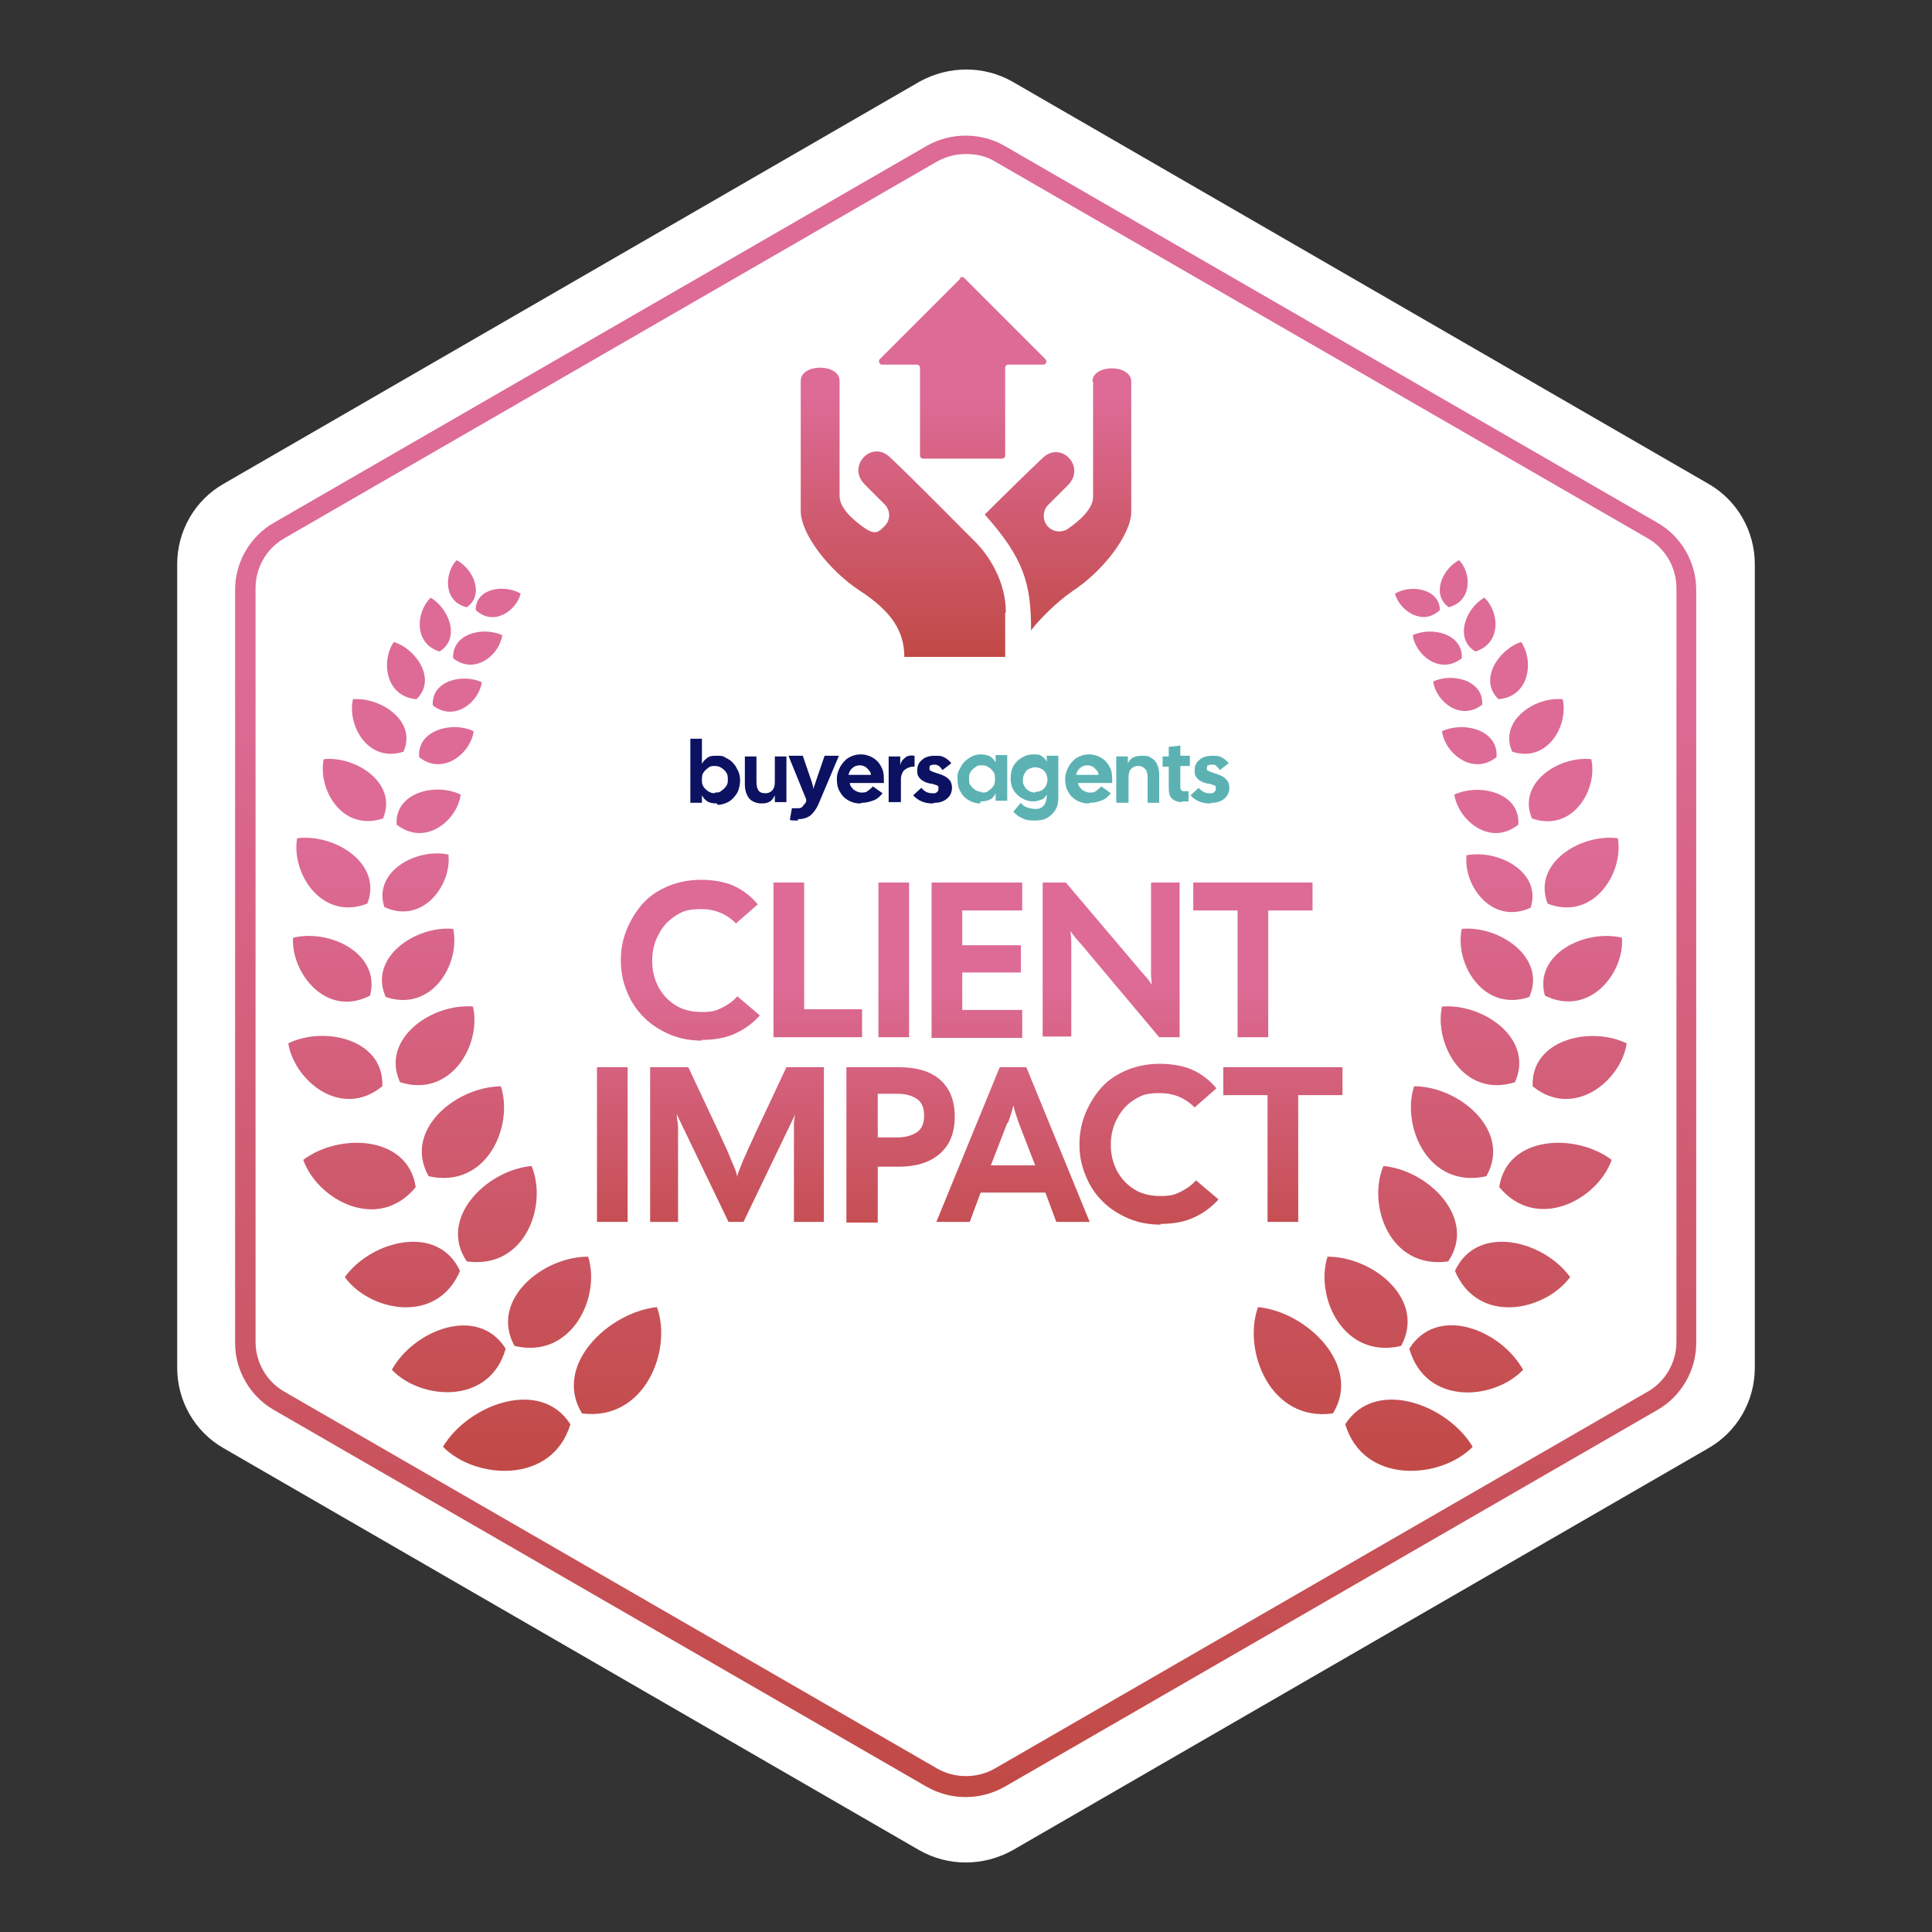 <?xml version="1.0" encoding="UTF-8"?>
<svg id="Layer_1" xmlns="http://www.w3.org/2000/svg" xmlns:xlink="http://www.w3.org/1999/xlink" version="1.1" viewBox="0 0 283.5 283.5">
  <rect x="0" y="0" width="283.5" height="283.5" fill="#333333" stroke="none"/>
  <!-- Generator: Adobe Illustrator 29.7.1, SVG Export Plug-In . SVG Version: 2.1.1 Build 8)  -->
  <defs>
    <style>
      .st0 {
        fill: url(#linear-gradient2);
      }

      .st1 {
        fill: url(#linear-gradient1);
      }

      .st2 {
        fill: url(#linear-gradient9);
      }

      .st3 {
        fill: url(#linear-gradient3);
      }

      .st4 {
        fill: url(#linear-gradient6);
      }

      .st5 {
        fill: url(#linear-gradient8);
      }

      .st6 {
        fill: url(#linear-gradient7);
      }

      .st7 {
        fill: url(#linear-gradient5);
      }

      .st8 {
        fill: url(#linear-gradient4);
      }

      .st9 {
        fill: url(#linear-gradient13);
      }

      .st10 {
        fill: url(#linear-gradient12);
      }

      .st11 {
        fill: url(#linear-gradient15);
      }

      .st12 {
        fill: url(#linear-gradient11);
      }

      .st13 {
        fill: url(#linear-gradient10);
      }

      .st14 {
        fill: url(#linear-gradient14);
      }

      .st15 {
        fill: url(#linear-gradient);
        fill-opacity: 0;
      }

      .st16 {
        isolation: isolate;
      }

      .st17 {
        fill: #fff;
      }

      .st18 {
        fill: #5cb2b3;
      }

      .st19 {
        fill: #0c1261;
      }
    </style>
    <linearGradient id="linear-gradient" x1="141.8" y1="396" x2="141.8" y2="8.3" gradientTransform="translate(0 283.9) scale(1 -1)" gradientUnits="userSpaceOnUse">
      <stop offset="0" stop-color="#082e8b"/>
      <stop offset="1" stop-color="#4eb0bd"/>
    </linearGradient>
    <linearGradient id="linear-gradient1" x1="141.7" y1="-92.4" x2="141.7" y2="187.3" gradientTransform="translate(0 283.9) scale(1 -1)" gradientUnits="userSpaceOnUse">
      <stop offset="0" stop-color="#ae3310"/>
      <stop offset="1" stop-color="#dd6b96"/>
    </linearGradient>
    <linearGradient id="linear-gradient2" x1="140.5" y1="6.4" x2="140.5" y2="159.6" gradientTransform="translate(0 283.9) scale(1 -1)" gradientUnits="userSpaceOnUse">
      <stop offset="0" stop-color="#ae3310"/>
      <stop offset="1" stop-color="#dd6b96"/>
    </linearGradient>
    <linearGradient id="linear-gradient3" x1="101.3" y1="68.9" x2="101.3" y2="139.8" gradientTransform="translate(0 283.9) scale(1 -1)" gradientUnits="userSpaceOnUse">
      <stop offset="0" stop-color="#ae3310"/>
      <stop offset="1" stop-color="#dd6b96"/>
    </linearGradient>
    <linearGradient id="linear-gradient4" x1="120" y1="68.9" x2="120" y2="139.8" gradientTransform="translate(0 283.9) scale(1 -1)" gradientUnits="userSpaceOnUse">
      <stop offset="0" stop-color="#ae3310"/>
      <stop offset="1" stop-color="#dd6b96"/>
    </linearGradient>
    <linearGradient id="linear-gradient5" x1="131.1" y1="68.9" x2="131.1" y2="139.8" gradientTransform="translate(0 283.9) scale(1 -1)" gradientUnits="userSpaceOnUse">
      <stop offset="0" stop-color="#ae3310"/>
      <stop offset="1" stop-color="#dd6b96"/>
    </linearGradient>
    <linearGradient id="linear-gradient6" x1="143.3" y1="68.9" x2="143.3" y2="139.8" gradientTransform="translate(0 283.9) scale(1 -1)" gradientUnits="userSpaceOnUse">
      <stop offset="0" stop-color="#ae3310"/>
      <stop offset="1" stop-color="#dd6b96"/>
    </linearGradient>
    <linearGradient id="linear-gradient7" x1="163" y1="68.9" x2="163" y2="139.8" gradientTransform="translate(0 283.9) scale(1 -1)" gradientUnits="userSpaceOnUse">
      <stop offset="0" stop-color="#ae3310"/>
      <stop offset="1" stop-color="#dd6b96"/>
    </linearGradient>
    <linearGradient id="linear-gradient8" x1="183.9" y1="68.9" x2="183.9" y2="139.8" gradientTransform="translate(0 283.9) scale(1 -1)" gradientUnits="userSpaceOnUse">
      <stop offset="0" stop-color="#ae3310"/>
      <stop offset="1" stop-color="#dd6b96"/>
    </linearGradient>
    <linearGradient id="linear-gradient9" x1="89.8" y1="68.9" x2="89.8" y2="139.8" gradientTransform="translate(0 283.9) scale(1 -1)" gradientUnits="userSpaceOnUse">
      <stop offset="0" stop-color="#ae3310"/>
      <stop offset="1" stop-color="#dd6b96"/>
    </linearGradient>
    <linearGradient id="linear-gradient10" x1="108" y1="68.9" x2="108" y2="139.8" gradientTransform="translate(0 283.9) scale(1 -1)" gradientUnits="userSpaceOnUse">
      <stop offset="0" stop-color="#ae3310"/>
      <stop offset="1" stop-color="#dd6b96"/>
    </linearGradient>
    <linearGradient id="linear-gradient11" x1="132.1" y1="68.9" x2="132.1" y2="139.8" gradientTransform="translate(0 283.9) scale(1 -1)" gradientUnits="userSpaceOnUse">
      <stop offset="0" stop-color="#ae3310"/>
      <stop offset="1" stop-color="#dd6b96"/>
    </linearGradient>
    <linearGradient id="linear-gradient12" x1="148.6" y1="68.9" x2="148.6" y2="139.8" gradientTransform="translate(0 283.9) scale(1 -1)" gradientUnits="userSpaceOnUse">
      <stop offset="0" stop-color="#ae3310"/>
      <stop offset="1" stop-color="#dd6b96"/>
    </linearGradient>
    <linearGradient id="linear-gradient13" x1="168.6" y1="68.9" x2="168.6" y2="139.8" gradientTransform="translate(0 283.9) scale(1 -1)" gradientUnits="userSpaceOnUse">
      <stop offset="0" stop-color="#ae3310"/>
      <stop offset="1" stop-color="#dd6b96"/>
    </linearGradient>
    <linearGradient id="linear-gradient14" x1="188.2" y1="68.9" x2="188.2" y2="139.8" gradientTransform="translate(0 283.9) scale(1 -1)" gradientUnits="userSpaceOnUse">
      <stop offset="0" stop-color="#ae3310"/>
      <stop offset="1" stop-color="#dd6b96"/>
    </linearGradient>
    <linearGradient id="linear-gradient15" x1="141.8" y1="161.8" x2="141.8" y2="225.7" gradientTransform="translate(0 283.9) scale(1 -1)" gradientUnits="userSpaceOnUse">
      <stop offset="0" stop-color="#ae3310"/>
      <stop offset="1" stop-color="#dd6b96"/>
    </linearGradient>
  </defs>
  <path class="st17" d="M257.5,200.7v-117.9c0-4.9-2.6-9.4-6.8-11.8L148.6,12c-4.2-2.4-9.4-2.4-13.7,0l-102.1,59c-4.2,2.4-6.8,6.9-6.8,11.8v117.9c0,4.9,2.6,9.4,6.8,11.8l102.1,59c4.2,2.4,9.4,2.4,13.7,0l102.1-59c4.2-2.4,6.8-6.9,6.8-11.8Z"/>
  <path class="st15" d="M246,197.8v-112.1c0-2.6-1.4-5-3.6-6.3l-97-56c-2.2-1.3-5-1.3-7.2,0l-97,56c-2.2,1.3-3.6,3.7-3.6,6.3v112.1c0,2.6,1.4,5,3.6,6.3l97,56c2.2,1.3,5,1.3,7.2,0l97-56c2.2-1.3,3.6-3.7,3.6-6.3Z"/>
  <path class="st1" d="M141.7,263.7c-2,0-3.9-.5-5.7-1.5l-95.8-55.3c-3.5-2-5.7-5.8-5.7-9.8v-110.6c0-4,2.2-7.8,5.7-9.8l95.8-55.3c3.5-2,7.9-2,11.4,0l95.8,55.3c3.5,2,5.7,5.8,5.7,9.8v110.6c0,4-2.2,7.8-5.7,9.8l-95.8,55.3c-1.8,1-3.7,1.5-5.7,1.5ZM141.7,22.6c-1.5,0-2.9.4-4.2,1.1l-95.8,55.3c-2.6,1.5-4.2,4.3-4.2,7.3v110.6c0,3,1.6,5.8,4.2,7.3l95.8,55.3c2.6,1.5,5.9,1.5,8.5,0l95.8-55.3c2.6-1.5,4.2-4.3,4.2-7.3v-110.6c0-3-1.6-5.8-4.2-7.3l-95.8-55.3c-1.3-.8-2.8-1.1-4.2-1.1h-.1Z"/>
  <g class="st16">
    <path class="st19" d="M105.2,117.9c-.6,0-1.1-.1-1.4-.3-.3-.2-.6-.5-.8-.9v1.1h-1.7v-9.4h1.7v3.7c.2-.4.4-.6.8-.9s.8-.3,1.4-.3.9,0,1.3.3c.4.2.8.4,1.1.8.3.3.5.7.7,1.1.2.4.3.9.3,1.4s-.1,1.2-.4,1.8c-.3.5-.7,1-1.2,1.3-.5.3-1.1.5-1.7.5ZM104.9,116.3c.4,0,.7,0,1-.3.3-.2.5-.4.7-.7.2-.3.2-.6.2-.9s0-.7-.2-1-.4-.5-.7-.7c-.3-.2-.6-.3-1-.3s-.7,0-1,.3c-.3.2-.5.4-.7.7-.2.3-.2.6-.2,1s0,.7.2,1c.2.3.4.5.7.7.3.2.6.3,1,.3Z"/>
    <path class="st19" d="M111.8,117.9c-.5,0-.9-.1-1.3-.3-.4-.2-.7-.5-.9-1-.2-.4-.3-.9-.3-1.5v-4.1h1.7v3.7c0,.6.1,1,.3,1.3.2.3.6.4,1,.4s.7-.1,1-.4c.3-.3.4-.7.4-1.3v-3.7h1.7v6.7h-1.7v-1c-.2.4-.4.7-.7.9-.3.2-.7.3-1.3.3Z"/>
    <path class="st19" d="M117.1,120.4c-.2,0-.4,0-.6,0-.2,0-.4,0-.6-.1l.3-1.7c.2,0,.5,0,.8,0s.6,0,.8-.3.4-.4.5-.7v-.3c0,0-2.6-6.4-2.6-6.4h2.1l1.3,3.8c.1.3.2.7.3,1.1,0-.4.2-.7.3-1.1l1.3-3.8h2.1l-3,7.1c-.3.7-.7,1.2-1.1,1.6-.5.4-1.1.6-1.9.6Z"/>
    <path class="st19" d="M126.2,117.9c-.7,0-1.3-.2-1.8-.5s-.9-.7-1.2-1.3c-.3-.5-.4-1.1-.4-1.8s.2-1.2.5-1.8c.3-.5.7-1,1.2-1.3s1.1-.5,1.8-.5,1.3.2,1.8.5c.5.3.9.7,1.2,1.3.3.5.4,1.1.4,1.8s0,.2,0,.3c0,.1,0,.2,0,.3h-5c0,.4.3.7.6,1,.3.2.7.4,1.1.4s.7,0,1-.3c.3-.2.5-.4.7-.6l1.4,1c-.3.4-.7.8-1.2,1s-1.1.4-1.8.4ZM126.2,112.3c-.4,0-.8.1-1.1.4-.3.2-.5.6-.6,1h3.3c0-.4-.3-.7-.6-1-.3-.3-.7-.4-1.1-.4Z"/>
    <path class="st19" d="M130.4,117.7v-6.7h1.7v1.3c.1-.5.3-.8.7-1.1.3-.3.8-.4,1.4-.3v1.6h-.2c-.5,0-.9.2-1.3.5-.3.3-.5.8-.5,1.3v3.4h-1.7Z"/>
    <path class="st19" d="M136.8,117.9c-1.1,0-2.1-.4-2.8-1.2l1.2-1.1c.5.6,1,.8,1.6.8s.5,0,.7-.2c.2-.1.2-.3.2-.5s0-.2,0-.3c0,0-.2-.2-.3-.2-.2,0-.4-.2-.8-.2-.6-.1-1-.3-1.3-.5-.3-.2-.5-.5-.6-.7s-.1-.5-.1-.8c0-.6.2-1.1.7-1.5.4-.4,1.1-.6,1.8-.6s1,0,1.4.2c.4.2.8.5,1.1.9l-1.3,1c-.2-.3-.3-.4-.5-.6-.2-.1-.4-.2-.6-.2s-.4,0-.6.1c-.2,0-.2.2-.2.5s0,.2.2.3c.1.1.4.2.7.3.7.2,1.2.4,1.5.6.3.2.6.5.7.7s.2.6.2.9-.1.8-.3,1.1c-.2.3-.5.6-.9.8-.4.2-.8.3-1.3.3Z"/>
  </g>
  <g class="st16">
    <path class="st18" d="M143.8,117.9c-.6,0-1.2-.2-1.7-.5-.5-.3-.9-.7-1.2-1.3-.3-.5-.4-1.1-.4-1.8s0-.9.3-1.4c.2-.4.4-.8.7-1.1.3-.3.7-.6,1.1-.8.4-.2.8-.3,1.3-.3s1,.1,1.4.3c.3.2.6.5.8.9v-1.1h1.7v6.7h-1.7v-1.1c-.2.4-.4.7-.8.9s-.8.3-1.4.3ZM144.1,116.3c.4,0,.7,0,1-.3.3-.2.5-.4.7-.7.2-.3.2-.6.2-1s0-.7-.2-1c-.2-.3-.4-.5-.7-.7s-.6-.3-1-.3-.7,0-1,.3c-.3.2-.5.4-.7.7-.2.3-.2.6-.2,1s0,.7.2.9c.2.3.4.5.7.7s.6.3,1,.3Z"/>
    <path class="st18" d="M151.9,120.4c-.7,0-1.3,0-1.8-.3-.5-.2-1-.5-1.4-1l1.1-1.3c.3.4.6.6,1,.7.3.1.7.2,1.1.2s.6,0,.9-.2c.3-.2.5-.4.6-.7s.2-.6.2-.9v-.3c-.2.3-.4.6-.7.7s-.7.3-1.3.3-1.2-.2-1.7-.5c-.5-.3-.9-.7-1.2-1.2-.3-.5-.4-1.1-.4-1.7s.1-1.2.4-1.8c.3-.5.7-.9,1.2-1.2.5-.3,1-.5,1.7-.5s1,0,1.3.3c.3.2.6.5.7.8v-.9h1.7v6.1c0,.7-.1,1.3-.4,1.8s-.7.9-1.2,1.2c-.5.3-1.1.4-1.8.4ZM151.9,116.2c.6,0,1-.2,1.3-.5s.5-.8.5-1.3-.2-1-.5-1.3-.8-.5-1.3-.5-1,.2-1.3.5c-.3.4-.5.8-.5,1.3s0,.6.2.9c.1.3.3.5.6.7s.6.3,1,.3Z"/>
    <path class="st18" d="M159.7,117.9c-.7,0-1.3-.2-1.8-.5s-.9-.7-1.2-1.3c-.3-.5-.4-1.1-.4-1.8s.2-1.2.5-1.8c.3-.5.7-1,1.2-1.3s1.1-.5,1.8-.5,1.3.2,1.8.5.9.7,1.2,1.3c.3.5.4,1.1.4,1.8s0,.2,0,.3c0,.1,0,.2,0,.3h-5c0,.4.3.7.6,1,.3.2.7.4,1.1.4s.7,0,1-.3c.3-.2.5-.4.7-.6l1.4,1c-.3.4-.7.8-1.2,1s-1.1.4-1.8.4ZM159.6,112.3c-.4,0-.8.1-1.1.4-.3.2-.5.6-.6,1h3.3c0-.4-.3-.7-.6-1-.3-.3-.7-.4-1.1-.4Z"/>
    <path class="st18" d="M163.8,117.7v-6.7h1.7v1c.4-.8,1-1.1,2.1-1.1s.9.1,1.3.3.7.5.9,1c.2.4.3.9.3,1.5v4.1h-1.7v-3.7c0-.6-.1-1-.4-1.3-.3-.3-.6-.4-1-.4s-.7.1-1,.4c-.3.3-.4.7-.4,1.3v3.7h-1.7Z"/>
    <path class="st18" d="M173.5,117.7c-.7,0-1.2-.2-1.5-.5-.4-.3-.5-.9-.5-1.6v-3.1h-.9v-1.5h.9v-1.4l1.7-.2v1.5h1.4v1.5h-1.4v3.1c0,.4.2.6.5.6h.7v1.5h-1Z"/>
    <path class="st18" d="M177.5,117.9c-1.1,0-2.1-.4-2.8-1.2l1.2-1.1c.5.6,1,.8,1.6.8s.5,0,.7-.2.2-.3.2-.5,0-.2,0-.3c0,0-.2-.2-.3-.2-.2,0-.4-.2-.8-.2-.6-.1-1-.3-1.3-.5-.3-.2-.5-.5-.6-.7s-.1-.5-.1-.8c0-.6.2-1.1.7-1.5.4-.4,1.1-.6,1.8-.6s1,0,1.4.2c.4.2.8.5,1.1.9l-1.3,1c-.2-.3-.3-.4-.5-.6s-.4-.2-.6-.2-.4,0-.6.1c-.2,0-.2.2-.2.5s0,.2.2.3.4.2.7.3c.7.2,1.2.4,1.5.6.3.2.6.5.7.7s.2.6.2.9-.1.8-.3,1.1c-.2.3-.5.6-.9.8-.4.2-.8.3-1.3.3Z"/>
  </g>
  <path class="st0" d="M86.3,184.4c1.9,5.9-2.4,15.1-10.8,13.1-3.7-6.7,4.1-13.1,10.8-13.1ZM74.2,197.9c-2.3,8.3-12.4,7.6-16.7,3.1,3.2-5.8,12.6-9.6,16.7-3.1ZM78,171.1c2.4,5.7-.9,15.2-9.5,14-4.3-6.3,2.9-13.4,9.5-14ZM67.5,186.5c-3.4,8-13.3,5.9-16.9.9,3.9-5.4,13.7-7.9,16.9-.9ZM73.5,159.4c1.9,5.9-2.1,15.1-10.6,13.2-3.8-6.7,3.9-13.1,10.6-13.2ZM61,174.2c-5.5,6.7-14.4,1.9-16.5-4,5.3-4,15.4-3.6,16.5,4ZM69.4,147.7c1.3,5.5-3.2,13.5-10.7,11.1-2.9-6.3,4.6-11.6,10.7-11.1ZM66.5,136.3c1.1,5.1-3.1,12.3-9.9,10-2.6-5.8,4.4-10.5,9.9-10ZM54.3,146.1c-6.4,3.3-11.6-3.3-11.3-8.5,5.4-1.3,12.9,2.3,11.3,8.5ZM65.8,125.4c.5,4.5-3.8,10.3-9.4,7.7-1.7-5.2,4.7-8.7,9.4-7.7ZM67.6,116.6c-.5,3.8-5.2,7.7-9.4,4.4-.3-4.7,5.7-6.2,9.4-4.4ZM53.9,132.6c-6.7,2.6-11.2-4.5-10.3-9.6,5.5-.7,12.6,3.7,10.3,9.6ZM56.2,120.1c-6,2-9.6-4.3-8.7-8.7,4.8-.5,10.9,3.6,8.7,8.7ZM69.5,107.3c-.4,3.2-4.5,6.6-8,3.8-.3-4,4.9-5.3,8-3.8ZM59.2,110.3c-5.2,1.7-8.3-3.9-7.4-7.7,4.2-.3,9.4,3.3,7.4,7.7ZM70.7,100.1c-.4,2.9-4,5.9-7.2,3.4-.2-3.6,4.3-4.7,7.2-3.4ZM61.1,102.6c-4.6-.4-5.2-5.7-3.3-8.4,3.4,1.1,6.3,5.6,3.3,8.4ZM73.7,93.2c-.4,2.9-4,5.9-7.2,3.4-.2-3.6,4.3-4.7,7.2-3.4ZM64.5,95.6c-3.9-1.2-3.4-5.9-1.3-7.9,2.7,1.6,4.4,6,1.3,7.9ZM68.5,89.1c-3.5-.8-3.3-5-1.5-6.9,2.5,1.3,4.1,5.1,1.5,6.9ZM76.4,87.1c-.6,2.5-4,4.9-6.6,2.4,0-3.2,4.2-3.8,6.6-2.4ZM56.1,159.4c-6,4.9-12.9-.8-13.8-6.3,5.3-2.6,14.1-.6,13.8,6.3ZM96.4,191.8c2.3,6.3-1.8,16.8-11,15.6-4.3-7,3.8-14.8,11-15.6ZM83.7,209c-2.7,8.9-14,8.1-18.7,3.3,3.7-6.2,14.3-10.2,18.7-3.3ZM205.6,197.5c-8.4,2-12.7-7.1-10.8-13.1,6.7,0,14.5,6.3,10.8,13.1ZM223.5,201c-4.3,4.5-14.3,5.3-16.7-3.1,4.1-6.5,13.4-2.8,16.7,3.1ZM212.5,185.1c-8.6,1.2-11.9-8.3-9.5-14,6.6.6,13.8,7.7,9.5,14ZM230.4,187.4c-3.7,5-13.5,7.1-16.9-.9,3.2-7,13-4.5,16.9.9ZM218.1,172.6c-8.5,1.9-12.5-7.3-10.6-13.2,6.7,0,14.4,6.6,10.6,13.2ZM236.5,170.2c-2.1,5.9-11,10.6-16.5,4,1.1-7.6,11.2-8,16.5-4ZM222.3,158.8c-7.5,2.4-11.9-5.6-10.7-11.1,6-.5,13.6,4.7,10.7,11.1ZM224.4,146.3c-6.8,2.3-11-5-9.9-10,5.5-.5,12.5,4.2,9.9,10ZM238,137.6c.4,5.2-4.8,11.7-11.3,8.5-1.7-6.1,5.9-9.8,11.3-8.5ZM224.6,133.2c-5.7,2.6-9.9-3.3-9.4-7.7,4.7-.9,11.1,2.5,9.4,7.7ZM222.8,121c-4.1,3.3-8.8-.6-9.4-4.4,3.7-1.7,9.7-.3,9.4,4.4ZM237.4,123c.9,5.1-3.6,12.2-10.3,9.6-2.3-5.9,4.8-10.3,10.3-9.6ZM233.5,111.4c1,4.4-2.7,10.8-8.7,8.7-2.2-5.1,3.8-9.2,8.7-8.7ZM219.6,111.1c-3.5,2.8-7.6-.6-8-3.8,3.2-1.5,8.3-.2,8,3.8ZM229.3,102.6c.9,3.8-2.2,9.4-7.4,7.7-2-4.4,3.2-8.1,7.4-7.7ZM217.5,103.4c-3.2,2.5-6.8-.5-7.2-3.4,2.8-1.3,7.4-.2,7.2,3.4ZM223.2,94.2c1.9,2.7,1.3,8-3.3,8.4-3-2.8,0-7.3,3.3-8.4ZM214.5,96.6c-3.2,2.5-6.8-.5-7.2-3.4,2.8-1.3,7.4-.2,7.2,3.4ZM217.8,87.7c2.2,2,2.6,6.7-1.3,7.9-3.1-1.8-1.5-6.3,1.3-7.9ZM214.1,82.2c1.8,1.8,2,6-1.5,6.9-2.6-1.8-1-5.6,1.5-6.9ZM211.3,89.5c-2.6,2.5-6,0-6.6-2.4,2.4-1.4,6.5-.7,6.6,2.4ZM238.7,153.1c-.8,5.5-7.8,11.2-13.8,6.3-.3-6.8,8.4-8.9,13.8-6.3ZM195.6,207.4c-9.2,1.3-13.3-9.2-11-15.6,7.2.7,15.3,8.6,11,15.6ZM216.1,212.3c-4.7,4.8-16,5.6-18.7-3.3,4.4-6.9,15-2.9,18.7,3.3Z"/>
  <g>
    <path class="st3" d="M103,152.7c-1.7,0-3.3-.3-4.7-.9-1.4-.6-2.7-1.4-3.8-2.5s-1.9-2.3-2.5-3.8c-.6-1.4-.9-2.9-.9-4.6s.3-3.1.9-4.6c.6-1.4,1.4-2.7,2.4-3.8s2.3-1.9,3.7-2.5c1.5-.6,3.1-.9,4.8-.9s3.5.3,4.8.9c1.3.6,2.5,1.5,3.5,2.7l-3.2,2.8c-1.4-1.4-3.1-2.1-5.1-2.1s-2.7.3-3.8,1c-1.1.7-1.9,1.6-2.5,2.8-.6,1.1-.9,2.4-.9,3.8s.3,2.6.9,3.8c.6,1.1,1.4,2,2.5,2.7s2.4,1,3.9,1,2.1-.2,2.9-.6c.8-.4,1.6-.9,2.3-1.7l3.3,2.8c-.9,1-2,1.9-3.5,2.6-1.4.7-3.2,1-5.1,1h0Z"/>
    <path class="st8" d="M113.5,152.2v-22.7h4.5v18.6h8.5v4.1h-13Z"/>
    <path class="st7" d="M128.9,152.2v-22.7h4.5v22.7h-4.5Z"/>
    <path class="st4" d="M136.7,152.2v-22.7h13.3v4.1h-8.8v5.1h8.6v4h-8.6v5.5h8.8v4.1h-13.4,0Z"/>
    <path class="st6" d="M153,152.2v-22.7h3.4l11.1,13.1c.3.3.5.6.8.9.2.3.5.6.7,1,0-.5-.1-1-.1-1.7v-13.3h4.2v22.7h-3l-11.5-13.7c-.3-.3-.5-.6-.8-.9-.2-.3-.5-.6-.7-1,0,.5.1,1,.1,1.7v13.8h-4.2Z"/>
    <path class="st5" d="M181.6,152.2v-18.6h-6.5v-4.1h17.5v4.1h-6.5v18.6h-4.5Z"/>
    <path class="st2" d="M87.6,179.3v-22.7h4.5v22.7h-4.5Z"/>
    <path class="st13" d="M95.4,179.3v-22.7h5.6l4.7,10c.5,1.2,1,2.1,1.3,2.9.3.8.6,1.4.8,1.9.2.5.3.9.4,1.3,0-.4.2-.8.4-1.3.2-.5.4-1.1.8-1.9.3-.8.8-1.7,1.3-2.9l4.7-10h5.5v22.7h-4.4v-13.9c0-.6,0-1.2.2-1.9l-7.6,15.8h-2.2l-7.6-15.8c0,.6.2,1.3.2,1.9v13.9h-4.4.3Z"/>
    <path class="st12" d="M124.2,179.3v-22.7h7.7c2.6,0,4.6.6,6,1.8s2.2,3,2.2,5.4-.7,4.2-2.2,5.5-3.5,1.9-6,1.9h-3.1v8.2h-4.6ZM128.8,166.9h2.9c1.2,0,2.2-.3,2.9-.8s1-1.3,1-2.4-.3-1.9-1-2.4-1.6-.8-2.9-.8h-2.9v6.3h0Z"/>
    <path class="st10" d="M137.4,179.3l9.3-22.7h3.9l9.3,22.7h-4.9l-1.6-4.3h-9.5l-1.6,4.3h-4.9ZM147.8,164.8l-2.4,6.2h6.5l-2.4-6.2c-.3-.9-.6-1.7-.8-2.6-.2.9-.5,1.8-.8,2.6h-.1Z"/>
    <path class="st9" d="M170.3,179.7c-1.7,0-3.3-.3-4.7-.9-1.4-.6-2.7-1.4-3.8-2.5s-1.9-2.3-2.5-3.8c-.6-1.4-.9-2.9-.9-4.6s.3-3.1.9-4.6c.6-1.4,1.4-2.7,2.4-3.8s2.3-1.9,3.7-2.5c1.5-.6,3.1-.9,4.8-.9s3.5.3,4.8.9c1.3.6,2.5,1.5,3.5,2.7l-3.2,2.8c-1.4-1.4-3.1-2.1-5.1-2.1s-2.7.3-3.8,1-1.9,1.6-2.5,2.8c-.6,1.1-.9,2.4-.9,3.8s.3,2.6.9,3.8c.6,1.1,1.4,2,2.5,2.7s2.4,1,3.9,1,2.1-.2,2.9-.6c.8-.4,1.6-.9,2.3-1.7l3.3,2.8c-.9,1-2,1.9-3.5,2.6-1.4.7-3.2,1-5.1,1h.1Z"/>
    <path class="st14" d="M186,179.3v-18.6h-6.5v-4.1h17.5v4.1h-6.5v18.6h-4.5Z"/>
  </g>
  <path class="st11" d="M147.5,89.9v6.5h-14.8c0-3.8-1.9-6.7-6.5-9.7-4.6-3-8.7-8.4-8.7-11.7v-19.1c0-2.6,5.7-2.6,5.7,0v16.9c0,1.8,2.1,3.6,3.7,4.7,1.6,1.1,2.1.5,2.9-.3h0c.9-.9.9-2.3,0-3.2l-2.9-2.9c-2.7-2.7,1-6.6,3.7-4,2.8,2.6,12.5,12.4,12.5,12.4,2,2,4.5,5.8,4.5,10.4h0ZM160.4,56v16.9c0,1.8-2.1,3.6-3.7,4.7-.9.6-2.1.5-2.9-.3s-.9-2.3,0-3.2l2.9-2.9c2.7-2.7-1-6.6-3.7-4-1.6,1.5-5.5,5.3-8.5,8.3,5.8,6.5,6.8,10.2,6.8,17,1.1-1.5,3.8-4.2,6-5.7,4.6-3,8.7-8.4,8.7-11.7v-19.1c0-2.6-5.7-2.6-5.7,0h0ZM141,40.8l-11.9,11.9c-.3.3,0,.8.3.8h5.1c.3,0,.5.2.5.5v12.8c0,.3.2.5.5.5h11.5c.3,0,.5-.2.5-.5v-12.8c0-.3.2-.5.5-.5h5.1c.4,0,.6-.5.3-.8l-11.9-11.9c-.2-.2-.5-.2-.7,0h.2Z"/>
</svg>